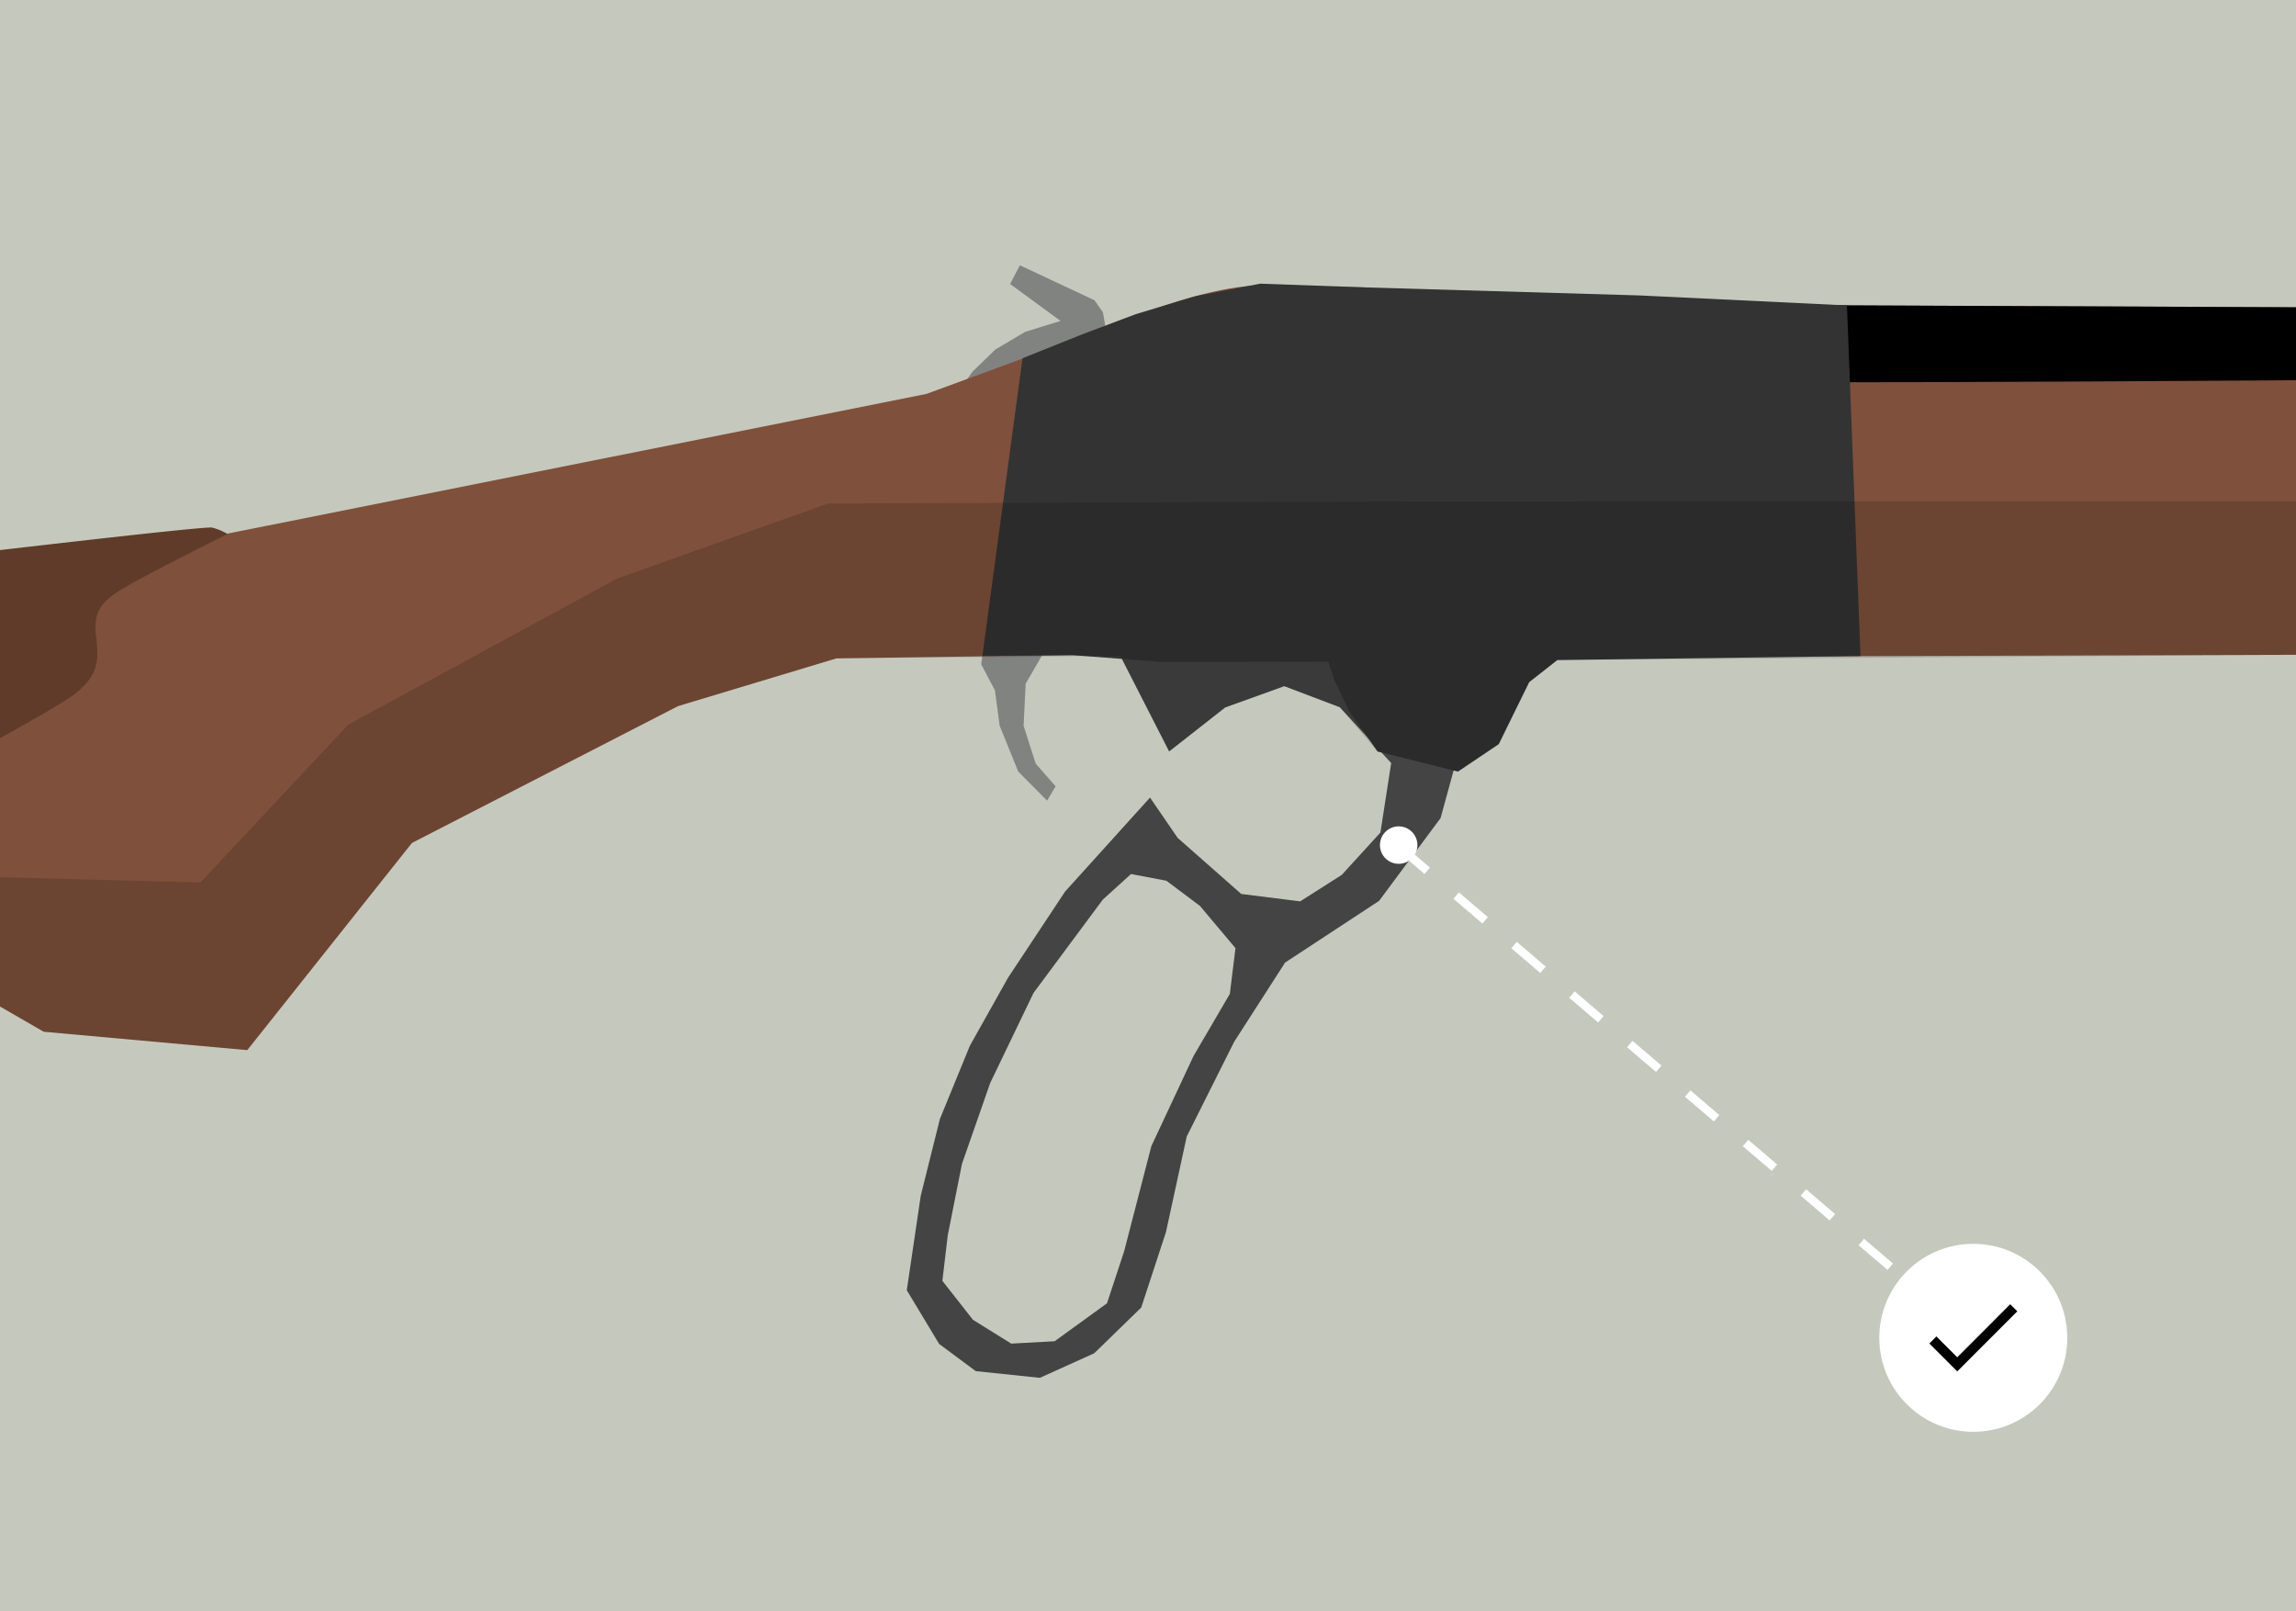 <svg id="Layer_1" data-name="Layer 1" xmlns="http://www.w3.org/2000/svg" xmlns:xlink="http://www.w3.org/1999/xlink" viewBox="0 0 342 240"><rect x="0" y="0" width="342" height="240" fill="#808080" stroke="none"/><defs><clipPath id="clip-path"><rect x="-557" y="-18" width="368" height="276" style="fill:none"/></clipPath><clipPath id="clip-path-2"><rect x="-54.08" y="-28" width="450.08" height="296.49" style="fill:none"/></clipPath></defs><title>maison-s16a-detail</title><g style="clip-path:url(#clip-path)"><rect x="21.76" y="58.9" width="10.49" height="6.99" transform="translate(-4.24 2.01) rotate(-3.96)" style="fill:#1c1a19"/><rect x="79.46" y="59.22" width="10.49" height="6.99" transform="translate(-4.13 6) rotate(-3.96)" style="fill:#1c1a19"/><rect x="137.17" y="59.54" width="10.49" height="6.99" transform="translate(-4.01 9.98) rotate(-3.96)" style="fill:#1c1a19"/><rect x="193.43" y="58.35" width="10.49" height="6.99" transform="matrix(1, -0.07, 0.07, 1, -3.79, 13.86)" style="fill:#1c1a19"/><rect x="250.35" y="58.99" width="10.49" height="6.99" transform="translate(-3.7 17.79) rotate(-3.96)" style="fill:#1c1a19"/><rect x="306.64" y="58.33" width="10.49" height="6.99" transform="matrix(1, -0.07, 0.07, 1, -3.52, 21.67)" style="fill:#1c1a19"/><path d="M-203.77,60l74.64-2.39s149.84-.39,150.64-.44,337.24.38,337.24.38l95.74.66,28.51-.9,2.95-.2,1.81,6.61L443.83,60l-12.7-.46-273.3.3-270,.9-31-.28-20.66,1.43-3.8,3.49-37.25-.66Z" style="fill:#1c1a19"/><path d="M-206.33,64.47l174.7.46,259-1,262.36-1.75,2.16,3.23,0,6.76L491.28,77l-3.12,3.59L36.37,85.32l-60.23,1.27S-204.13,89.41-205.19,88s-5.53-10.24-5.53-10.24Z" style="fill:#242222"/><polygon points="-14.32 94.26 75.53 93.2 74.79 115.92 -17.32 117.92 -14.32 94.26" style="fill:#3c3a39"/><path d="M65.1,83.87l.07,8.5,2.72,2.13,1.4,5.31L70,107l-.37,5.69-1.55,3.71-2,1.69,1,2.76,3.35,0L90,120.28a51.54,51.54,0,0,0,5.88-.66c.76-.31,2.59-3.53,2.59-3.53l2-7.87-.14-5.66-2.22-6-2.79-3.16-4-1.79-5.68-.12-1-10.5-16.45.63Z" style="fill:#252222"/></g><rect x="-59.08" y="-40" width="460.08" height="320.49" style="fill:#c5c9bd"/><g style="clip-path:url(#clip-path-2)"><polygon points="164.29 46.52 163.03 44.72 151.91 39.51 150.46 42.3 157.97 47.8 152.71 49.42 148.27 52.05 144.88 55.33 141.85 59.54 156.67 55.89 164.62 48.45 164.29 46.52" style="fill:#808380"/><polygon points="155.87 96.49 152.78 101.82 152.47 108.09 154.27 113.73 157.24 117.12 155.97 119.25 151.67 114.92 148.9 108.08 148.2 102.82 146.15 98.94 146.5 96.56 156.88 95.48 155.87 96.49" style="fill:#808380"/><path d="M187.69,42.53s-6.11-.3-18.51,4.54c-1.69.66-13.21,5-13.21,5l-18,6.61L33.83,79.49-133.36,102.7l-44.77,5.92s-3,.19-2.43,2.74,21.7,112.93,21.7,112.93.42,3.18,5,1S-8.41,147.85-8.41,147.85l6.26.82,8.66,5,30.32,2.74,24.53-30.86L101,105.17l23.59-7.11,34.68-.49h.71c7.79.16,13.3.43,13.3.43l7.41,0h6.71L446,97.21s15.2-3.44,24.33-7.46c5-2.2,7.09-3.63,8-4.47l.58.09,336.76-2.19s4.29.31,4.42-7.56-1.73-24.11-1.73-24.11-1.13-4.08-5-3.9-610.7-2.44-610.7-2.44l.52-2.37-15.5-.27" style="fill:#7f503b"/><path d="M202.67,45.17s606.88,2.68,610.7,2.51,4.94,3.9,4.94,3.9.79,6.87,1.31,13.84H472.81l-5.12-10s-261.19,3.22-264.24.31S202.67,45.17,202.67,45.17Z"/><path d="M300,66.77c-4.78.23-6.66-1.23-6.66-1.23s-4.71-3.42-5.66-3.91-.29-1.44-.29-1.44,174.27-1.51,176-1.32S464.49,61,464.49,61s-2,3.22-3.55,3.28l-3.82.09S304.78,66.53,300,66.77Z" style="fill:#7f503b"/><path d="M17.93,87.89c-3.22,2-4,3.59-3.62,6.93s.55,5.58-3.16,8.53-58.29,34-99.13,42.21c0,0-13.43,4.7-22.36-3.24s-26.49-22.23-23-39.34h0c1.67-5.06,9.8-6.19,9.8-6.19S29.06,78.06,31.6,78.58a9.16,9.16,0,0,1,2.23.91l0,.08S21.14,85.87,17.93,87.89Z" style="fill:#603b29"/><path d="M154.89,205.22l8.1-3.66,7-6.81,3.68-11.22,3.1-14.26,7.07-14.11,7.58-11.79,14-9.19,9.16-12.33,2.88-10.51-.39-12.17L227.22,92,225.17,78.9l-20.36,2.83-3.93,3L196,91.34l-10.11,1.32-7.94,4.87-2.26-4.62.6-5.44-4,2.94-5.41,7.28,7.27,14.23,8.35-6.55,8.8-3.17,8.27,3.14,7.65,8.31L205.62,124l-5.75,6.3-6.2,3.95-8.78-1.1-9.48-8.36-4.11-6-12.65,14-8.49,12.82-5.69,10.14L140,166.67l-2.85,11.42-2.08,14.08,4.82,8,5.45,4.05Zm-14.52-14.45.8-6.76,2.12-10.66,4.21-12.06,6.45-13.4L164.26,134l4.21-3.82,5.27,1,5,3.75,5.29,6.29-.84,6.81-5.41,9.26-6.28,13.42-4.06,15.68-2.55,7.73-7.8,5.65-6.46.35-5.7-3.54Z" style="fill:#444"/><polygon points="146.33 97.7 152.31 53.36 161.22 49.79 161.22 49.79 169.18 46.79 178.06 44.12 187.7 42.25 203.19 42.8 244.18 44 275.11 45.49 277.13 97.71 231.97 98.31 227.78 101.6 223.25 110.83 217.17 114.92 205.19 111.93 200.91 105.84 198.8 101.38 197.85 98.55 173.05 98.6 159.82 97.58 146.33 97.7" style="fill:#333"/><polygon points="-8.36 130.44 29.86 131.44 51.86 107.94 91.94 86.17 123.36 74.99 209.61 74.69 346.44 74.68 344.61 97.51 231.97 98.31 227.78 101.6 223.25 110.83 217.17 114.92 205.19 111.93 199.56 105.34 191.28 102.2 182.49 105.37 174.15 111.92 166.87 97.69 124.55 98.06 100.96 105.17 61.36 125.54 36.83 156.4 6.51 153.66 -2.15 148.67 -8.41 147.85 -8.36 130.44" style="opacity:0.15"/><line x1="288.15" y1="194.3" x2="285.87" y2="192.35" style="fill:none;stroke:#fff;stroke-miterlimit:10;stroke-width:1.25px"/><line x1="281.56" y1="188.67" x2="214.74" y2="131.54" style="fill:none;stroke:#fff;stroke-miterlimit:10;stroke-width:1.25px;stroke-dasharray:5.671,5.671"/><line x1="212.59" y1="129.7" x2="210.31" y2="127.75" style="fill:none;stroke:#fff;stroke-miterlimit:10;stroke-width:1.25px"/><circle cx="208.34" cy="125.87" r="2.79" style="fill:#fff"/><circle cx="293.93" cy="199.26" r="14" style="fill:#fff"/><g id="Page-1"><g id="box"><g id="dialog-copy-2"><g id="bad"><g id="Group-5"><g id="detaillee"><g id="Group-73"><polygon id="_" data-name="" points="291.54 202.16 299.43 194.26 300.49 195.31 291.54 204.26 287.39 200.11 288.43 199.05 291.54 202.16"/></g></g></g></g></g></g></g></g></svg>